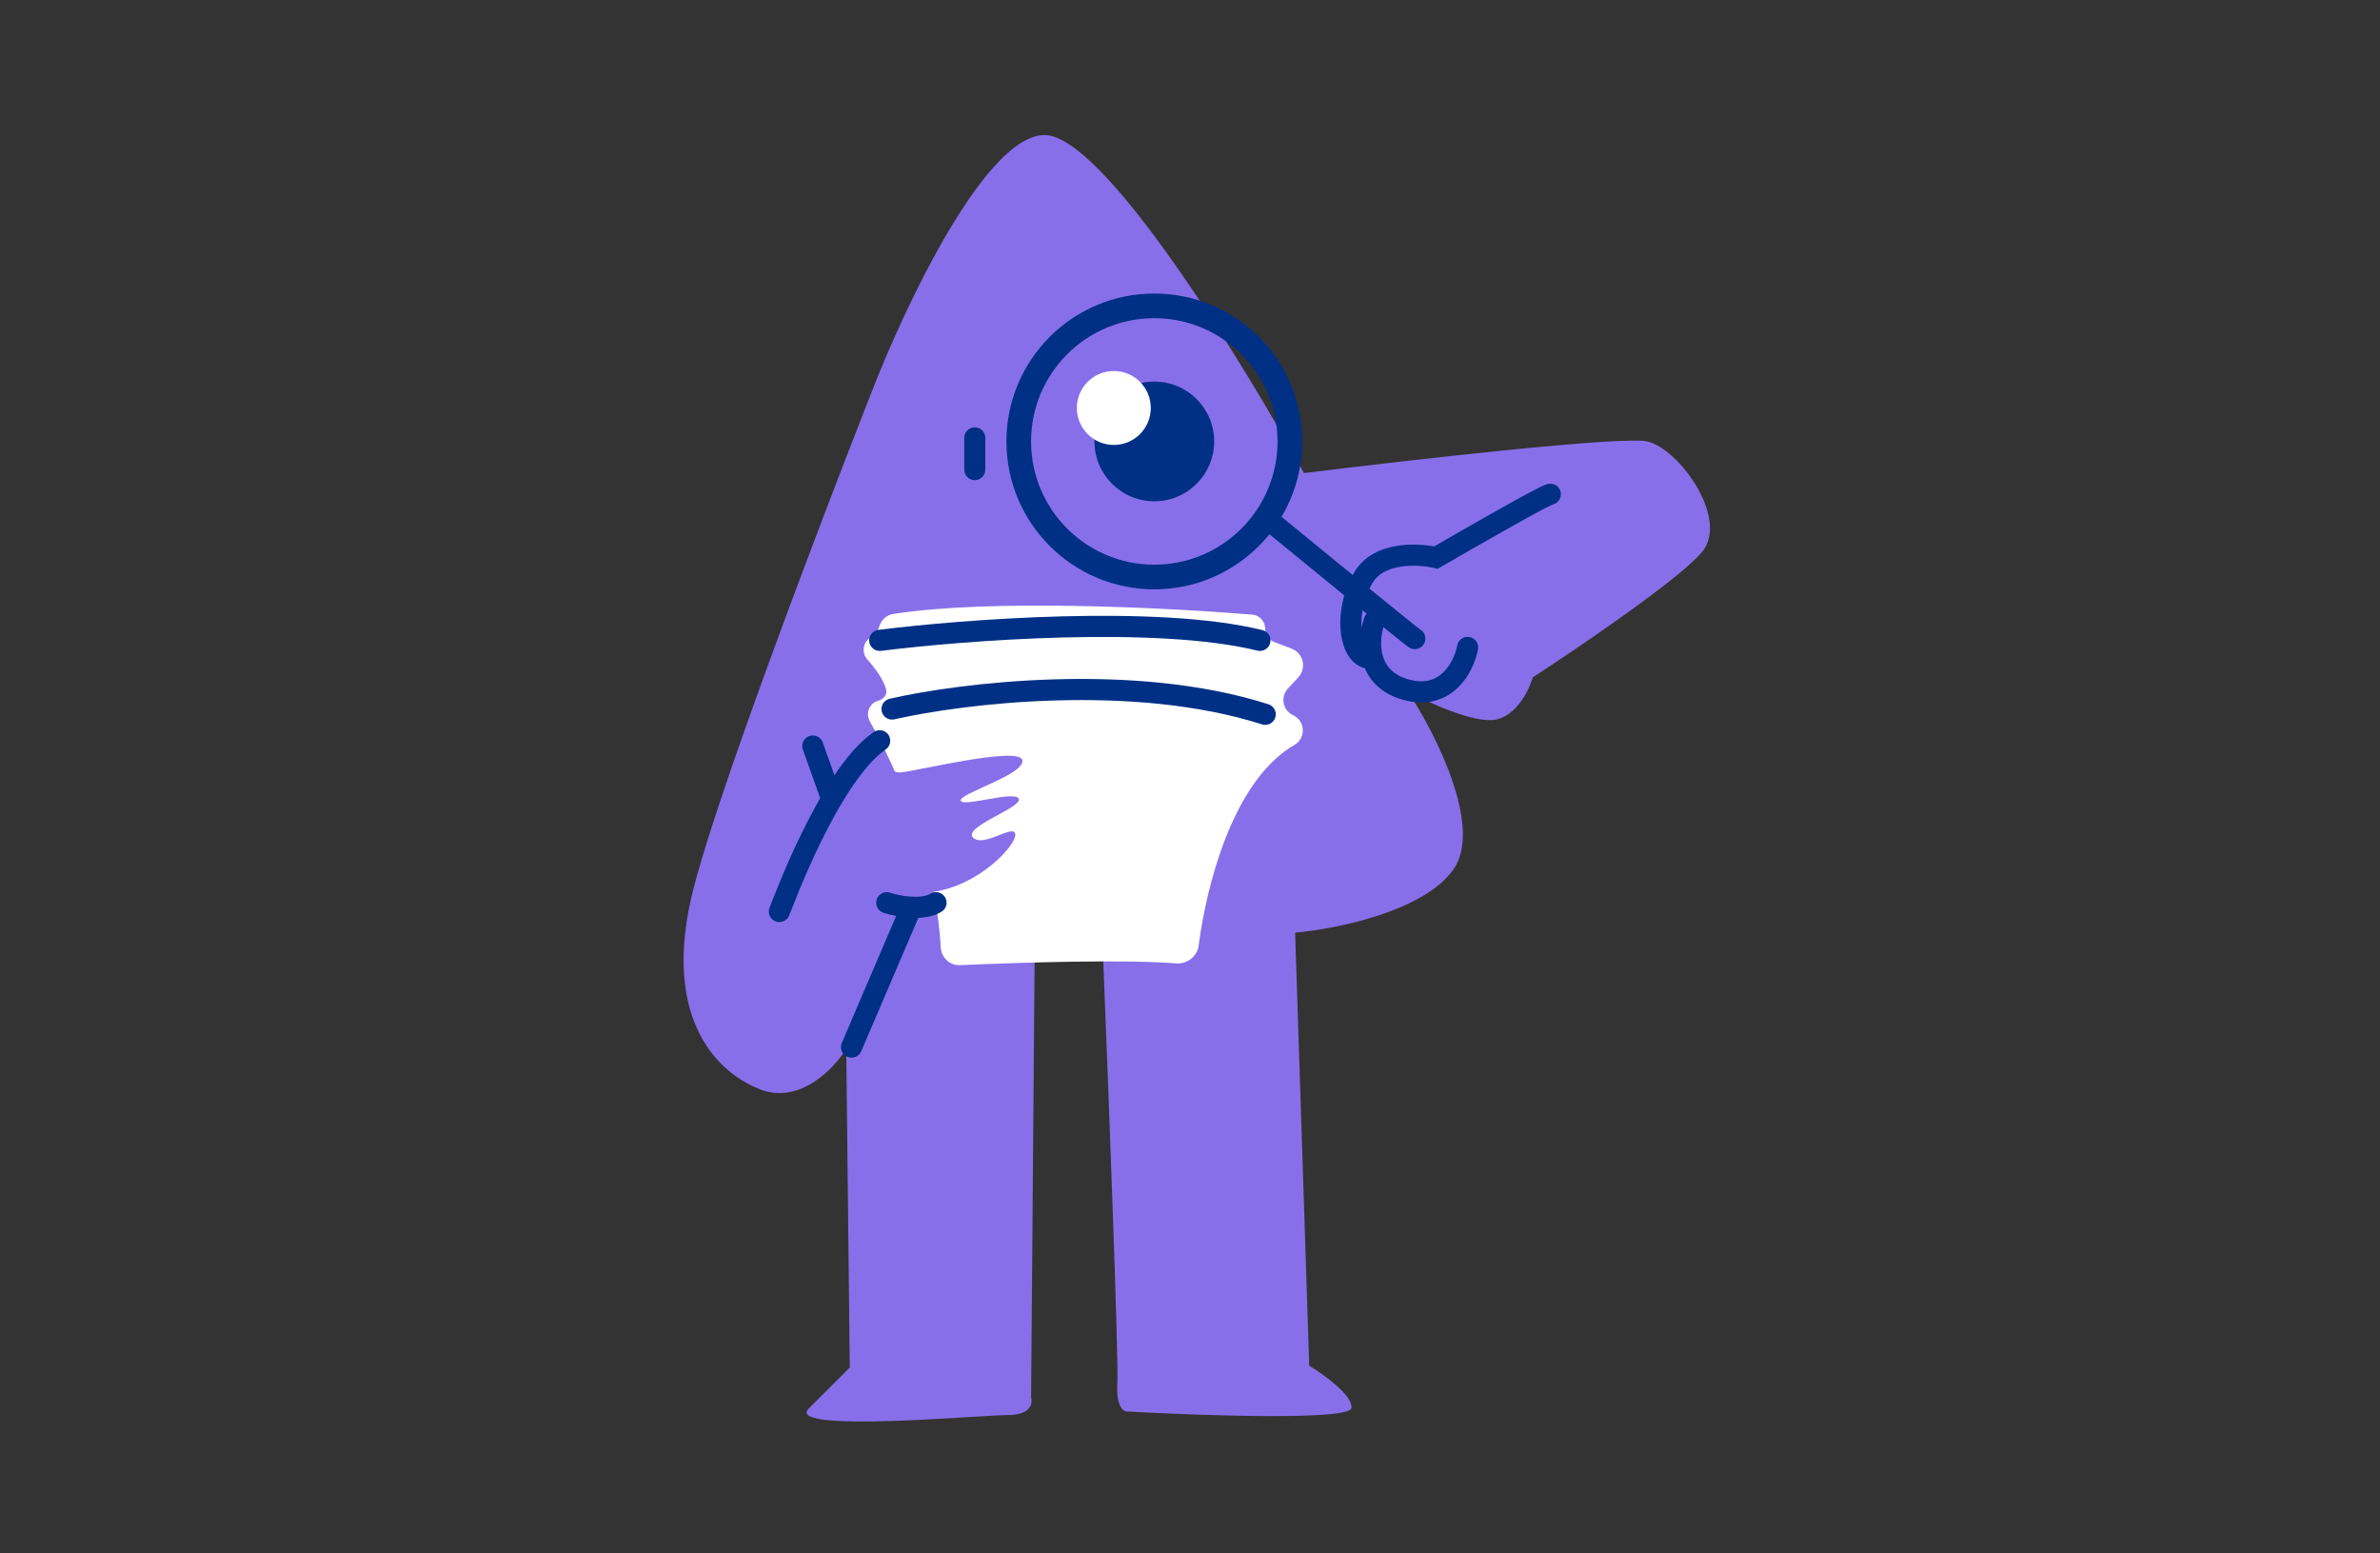 <svg width="141" height="92" viewBox="0 0 141 92" fill="none" xmlns="http://www.w3.org/2000/svg">
<rect x="0" y="0" width="141" height="92" fill="#333333" stroke="none"/>
<path d="M50.344 81.001L47.841 83.504C46.903 84.86 58.061 83.817 59.73 83.817C61.065 83.817 61.19 83.122 61.086 82.774L61.294 56.911H65.361C65.674 64.663 66.279 80.522 66.196 81.94C66.112 83.358 66.578 83.643 66.821 83.609C71.201 83.852 79.982 84.151 80.066 83.4C80.149 82.649 78.432 81.418 77.563 80.897L76.728 55.242C79.127 55.034 84.362 53.991 86.114 51.488C87.866 48.985 85.037 43.423 83.403 40.955C84.62 41.616 87.366 42.874 88.617 42.624C89.869 42.373 90.599 40.851 90.807 40.121C93.588 38.313 99.484 34.302 100.819 32.716C102.487 30.735 99.463 26.564 97.586 26.146C96.084 25.813 83.403 27.259 77.25 28.023C73.6 21.384 65.424 8.084 61.92 8.001C58.416 7.917 53.577 18.186 51.595 23.331C48.571 31.013 42.209 47.734 40.958 53.157C39.394 59.935 42.105 63.377 45.025 64.524C47.361 65.442 49.405 63.307 50.135 62.126L50.344 81.001Z" fill="#886FEA"/>
<path d="M69.683 57.065C66.717 56.823 60.638 57 56.869 57.17C56.267 57.197 55.767 56.717 55.734 56.116C55.437 50.812 53.107 45.51 51.532 42.73C51.264 42.256 51.505 41.645 52.031 41.505C52.336 41.424 52.577 41.164 52.5 40.858C52.353 40.273 51.877 39.612 51.39 39.069C51.022 38.659 51.12 37.98 51.62 37.749C51.803 37.665 51.945 37.511 52.014 37.321L52.119 37.034C52.246 36.684 52.547 36.426 52.914 36.368C58.561 35.473 68.912 35.978 74.188 36.405C74.624 36.441 74.954 36.806 74.954 37.243C74.954 37.594 75.171 37.908 75.499 38.032L76.518 38.419C77.216 38.684 77.424 39.571 76.917 40.119L76.298 40.787C75.84 41.282 75.997 42.079 76.609 42.363C77.328 42.697 77.385 43.698 76.708 44.112L76.414 44.291C72.998 46.519 71.477 52.437 71.012 56.015C70.93 56.651 70.323 57.117 69.683 57.065Z" fill="white"/>
<path fill-rule="evenodd" clip-rule="evenodd" d="M57.749 25.312C58.095 25.312 58.375 25.593 58.375 25.938V27.815C58.375 28.161 58.095 28.441 57.749 28.441C57.404 28.441 57.124 28.161 57.124 27.815V25.938C57.124 25.593 57.404 25.312 57.749 25.312ZM62.977 37.759C58.752 37.868 54.663 38.242 52.196 38.552C51.853 38.595 51.54 38.352 51.497 38.009C51.454 37.666 51.697 37.354 52.04 37.31C54.544 36.995 58.673 36.618 62.945 36.508C67.201 36.398 71.662 36.551 74.794 37.324C75.129 37.406 75.334 37.745 75.251 38.081C75.169 38.416 74.83 38.621 74.494 38.539C71.536 37.809 67.219 37.65 62.977 37.759ZM74.767 42.907C67.082 40.455 57.048 41.679 52.988 42.608C52.651 42.685 52.315 42.475 52.238 42.138C52.161 41.801 52.371 41.466 52.708 41.389C56.852 40.44 67.147 39.162 75.147 41.715C75.476 41.82 75.658 42.172 75.553 42.502C75.448 42.831 75.096 43.013 74.767 42.907Z" fill="#003085"/>
<path d="M53.37 45.753C52.535 45.836 52.327 44.675 52.327 44.084H52.118C50.728 45.335 47.884 47.901 47.634 48.151C47.321 48.464 48.781 53.887 48.781 53.991C48.781 54.096 52.327 53.157 55.142 52.844C57.958 52.531 60.252 50.028 60.148 49.403C60.044 48.777 58.271 50.237 57.645 49.611C57.02 48.986 60.565 47.838 60.357 47.317C60.148 46.795 57.02 47.838 56.915 47.421C56.811 47.004 60.774 45.857 60.565 45.023C60.357 44.188 54.413 45.648 53.37 45.753Z" fill="#886FEA"/>
<path fill-rule="evenodd" clip-rule="evenodd" d="M52.632 43.52C52.828 43.805 52.757 44.195 52.472 44.391C51.813 44.845 51.123 45.648 50.447 46.656C49.777 47.653 49.153 48.805 48.612 49.912C48.072 51.017 47.622 52.066 47.299 52.854C47.138 53.247 47.009 53.574 46.917 53.81C46.894 53.869 46.872 53.925 46.853 53.974C46.835 54.02 46.819 54.062 46.806 54.094C46.805 54.098 46.803 54.102 46.802 54.106C46.782 54.156 46.754 54.229 46.732 54.272C46.578 54.581 46.202 54.706 45.893 54.551C45.584 54.397 45.459 54.021 45.613 53.712C45.61 53.718 45.608 53.721 45.608 53.721C45.608 53.721 45.617 53.7 45.641 53.639C45.654 53.604 45.669 53.566 45.687 53.521C45.705 53.473 45.726 53.419 45.751 53.355C45.845 53.115 45.977 52.781 46.141 52.379C46.47 51.576 46.932 50.5 47.488 49.363C48.042 48.228 48.695 47.02 49.407 45.958C50.113 44.907 50.909 43.949 51.762 43.361C52.046 43.164 52.436 43.236 52.632 43.52Z" fill="#003085"/>
<path fill-rule="evenodd" clip-rule="evenodd" d="M47.943 43.599C48.268 43.483 48.626 43.653 48.742 43.978L49.785 46.898C49.902 47.223 49.732 47.581 49.407 47.698C49.081 47.814 48.723 47.644 48.607 47.319L47.564 44.399C47.448 44.073 47.617 43.715 47.943 43.599ZM51.94 53.272C52.049 52.944 52.403 52.767 52.731 52.876C53.014 52.971 53.515 53.09 54.025 53.115C54.505 53.14 54.893 53.076 55.131 52.933C55.428 52.756 55.812 52.852 55.99 53.148C56.168 53.444 56.072 53.829 55.775 54.007C55.358 54.257 54.865 54.35 54.405 54.368L51.023 62.268C50.887 62.586 50.519 62.733 50.201 62.597C49.884 62.461 49.736 62.093 49.872 61.775L53.091 54.257C52.794 54.2 52.531 54.129 52.335 54.064C52.008 53.954 51.83 53.6 51.94 53.272Z" fill="#003085"/>
<path fill-rule="evenodd" clip-rule="evenodd" d="M91.632 28.682C91.657 28.675 91.743 28.648 91.848 28.648C92.194 28.648 92.474 28.929 92.474 29.274C92.474 29.574 92.263 29.824 91.982 29.886C91.954 29.897 91.909 29.918 91.844 29.948C91.708 30.014 91.517 30.112 91.28 30.238C90.808 30.488 90.175 30.837 89.48 31.228C88.089 32.008 86.46 32.945 85.384 33.57L85.169 33.694L84.927 33.638C84.468 33.531 83.711 33.451 82.982 33.566C82.249 33.681 81.652 33.972 81.328 34.502C81.256 34.62 81.19 34.741 81.13 34.865C81.916 35.505 82.623 36.078 83.161 36.511C83.467 36.758 83.717 36.958 83.895 37.098C83.985 37.169 84.054 37.223 84.102 37.259C84.124 37.276 84.139 37.287 84.149 37.294C84.421 37.463 84.524 37.814 84.378 38.105C84.223 38.415 83.847 38.54 83.538 38.385C83.483 38.358 83.432 38.32 83.422 38.313C83.421 38.313 83.421 38.312 83.421 38.312C83.398 38.296 83.372 38.276 83.344 38.255C83.287 38.212 83.211 38.153 83.12 38.081C82.937 37.936 82.683 37.733 82.376 37.486C82.246 37.382 82.107 37.269 81.959 37.149C81.827 37.603 81.758 38.235 81.912 38.808C82.072 39.403 82.477 39.975 83.463 40.247C84.452 40.52 85.084 40.238 85.514 39.818C85.981 39.363 86.244 38.701 86.332 38.232C86.396 37.892 86.722 37.668 87.062 37.732C87.402 37.796 87.626 38.123 87.562 38.462C87.441 39.105 87.089 40.029 86.388 40.714C85.65 41.434 84.561 41.848 83.13 41.453C81.914 41.118 81.209 40.403 80.858 39.582C80.851 39.58 80.845 39.578 80.838 39.577C80.328 39.438 79.982 39.058 79.768 38.641C79.554 38.224 79.442 37.718 79.413 37.196C79.379 36.596 79.451 35.928 79.641 35.268C77.89 33.841 75.905 32.218 74.557 31.114C74.29 30.895 74.251 30.501 74.47 30.233C74.689 29.966 75.083 29.927 75.35 30.146C76.623 31.188 78.463 32.694 80.138 34.059C80.177 33.988 80.218 33.918 80.26 33.849C80.854 32.877 81.873 32.473 82.788 32.33C83.585 32.204 84.384 32.261 84.962 32.367C86.036 31.745 87.556 30.872 88.867 30.136C89.565 29.745 90.208 29.39 90.693 29.132C90.935 29.004 91.144 28.896 91.303 28.82C91.382 28.782 91.456 28.748 91.521 28.722C91.553 28.709 91.591 28.695 91.631 28.683L91.632 28.682ZM80.722 36.147C80.664 36.487 80.645 36.82 80.662 37.126C80.663 37.142 80.665 37.159 80.666 37.175C80.71 36.952 80.768 36.748 80.83 36.574C80.861 36.486 80.909 36.41 80.97 36.348C80.888 36.282 80.806 36.215 80.722 36.147ZM84.162 37.303C84.162 37.303 84.16 37.302 84.155 37.299C84.159 37.302 84.162 37.303 84.162 37.303Z" fill="#003085"/>
<path fill-rule="evenodd" clip-rule="evenodd" d="M68.385 33.447C72.417 33.447 75.685 30.179 75.685 26.147C75.685 22.115 72.417 18.847 68.385 18.847C64.353 18.847 61.085 22.115 61.085 26.147C61.085 30.179 64.353 33.447 68.385 33.447ZM68.385 34.907C73.223 34.907 77.145 30.985 77.145 26.147C77.145 21.309 73.223 17.387 68.385 17.387C63.547 17.387 59.625 21.309 59.625 26.147C59.625 30.985 63.547 34.907 68.385 34.907Z" fill="#003085"/>
<circle cx="68.386" cy="26.147" r="3.546" fill="#003085"/>
<circle cx="65.987" cy="24.165" r="2.19" fill="white"/>
</svg>
